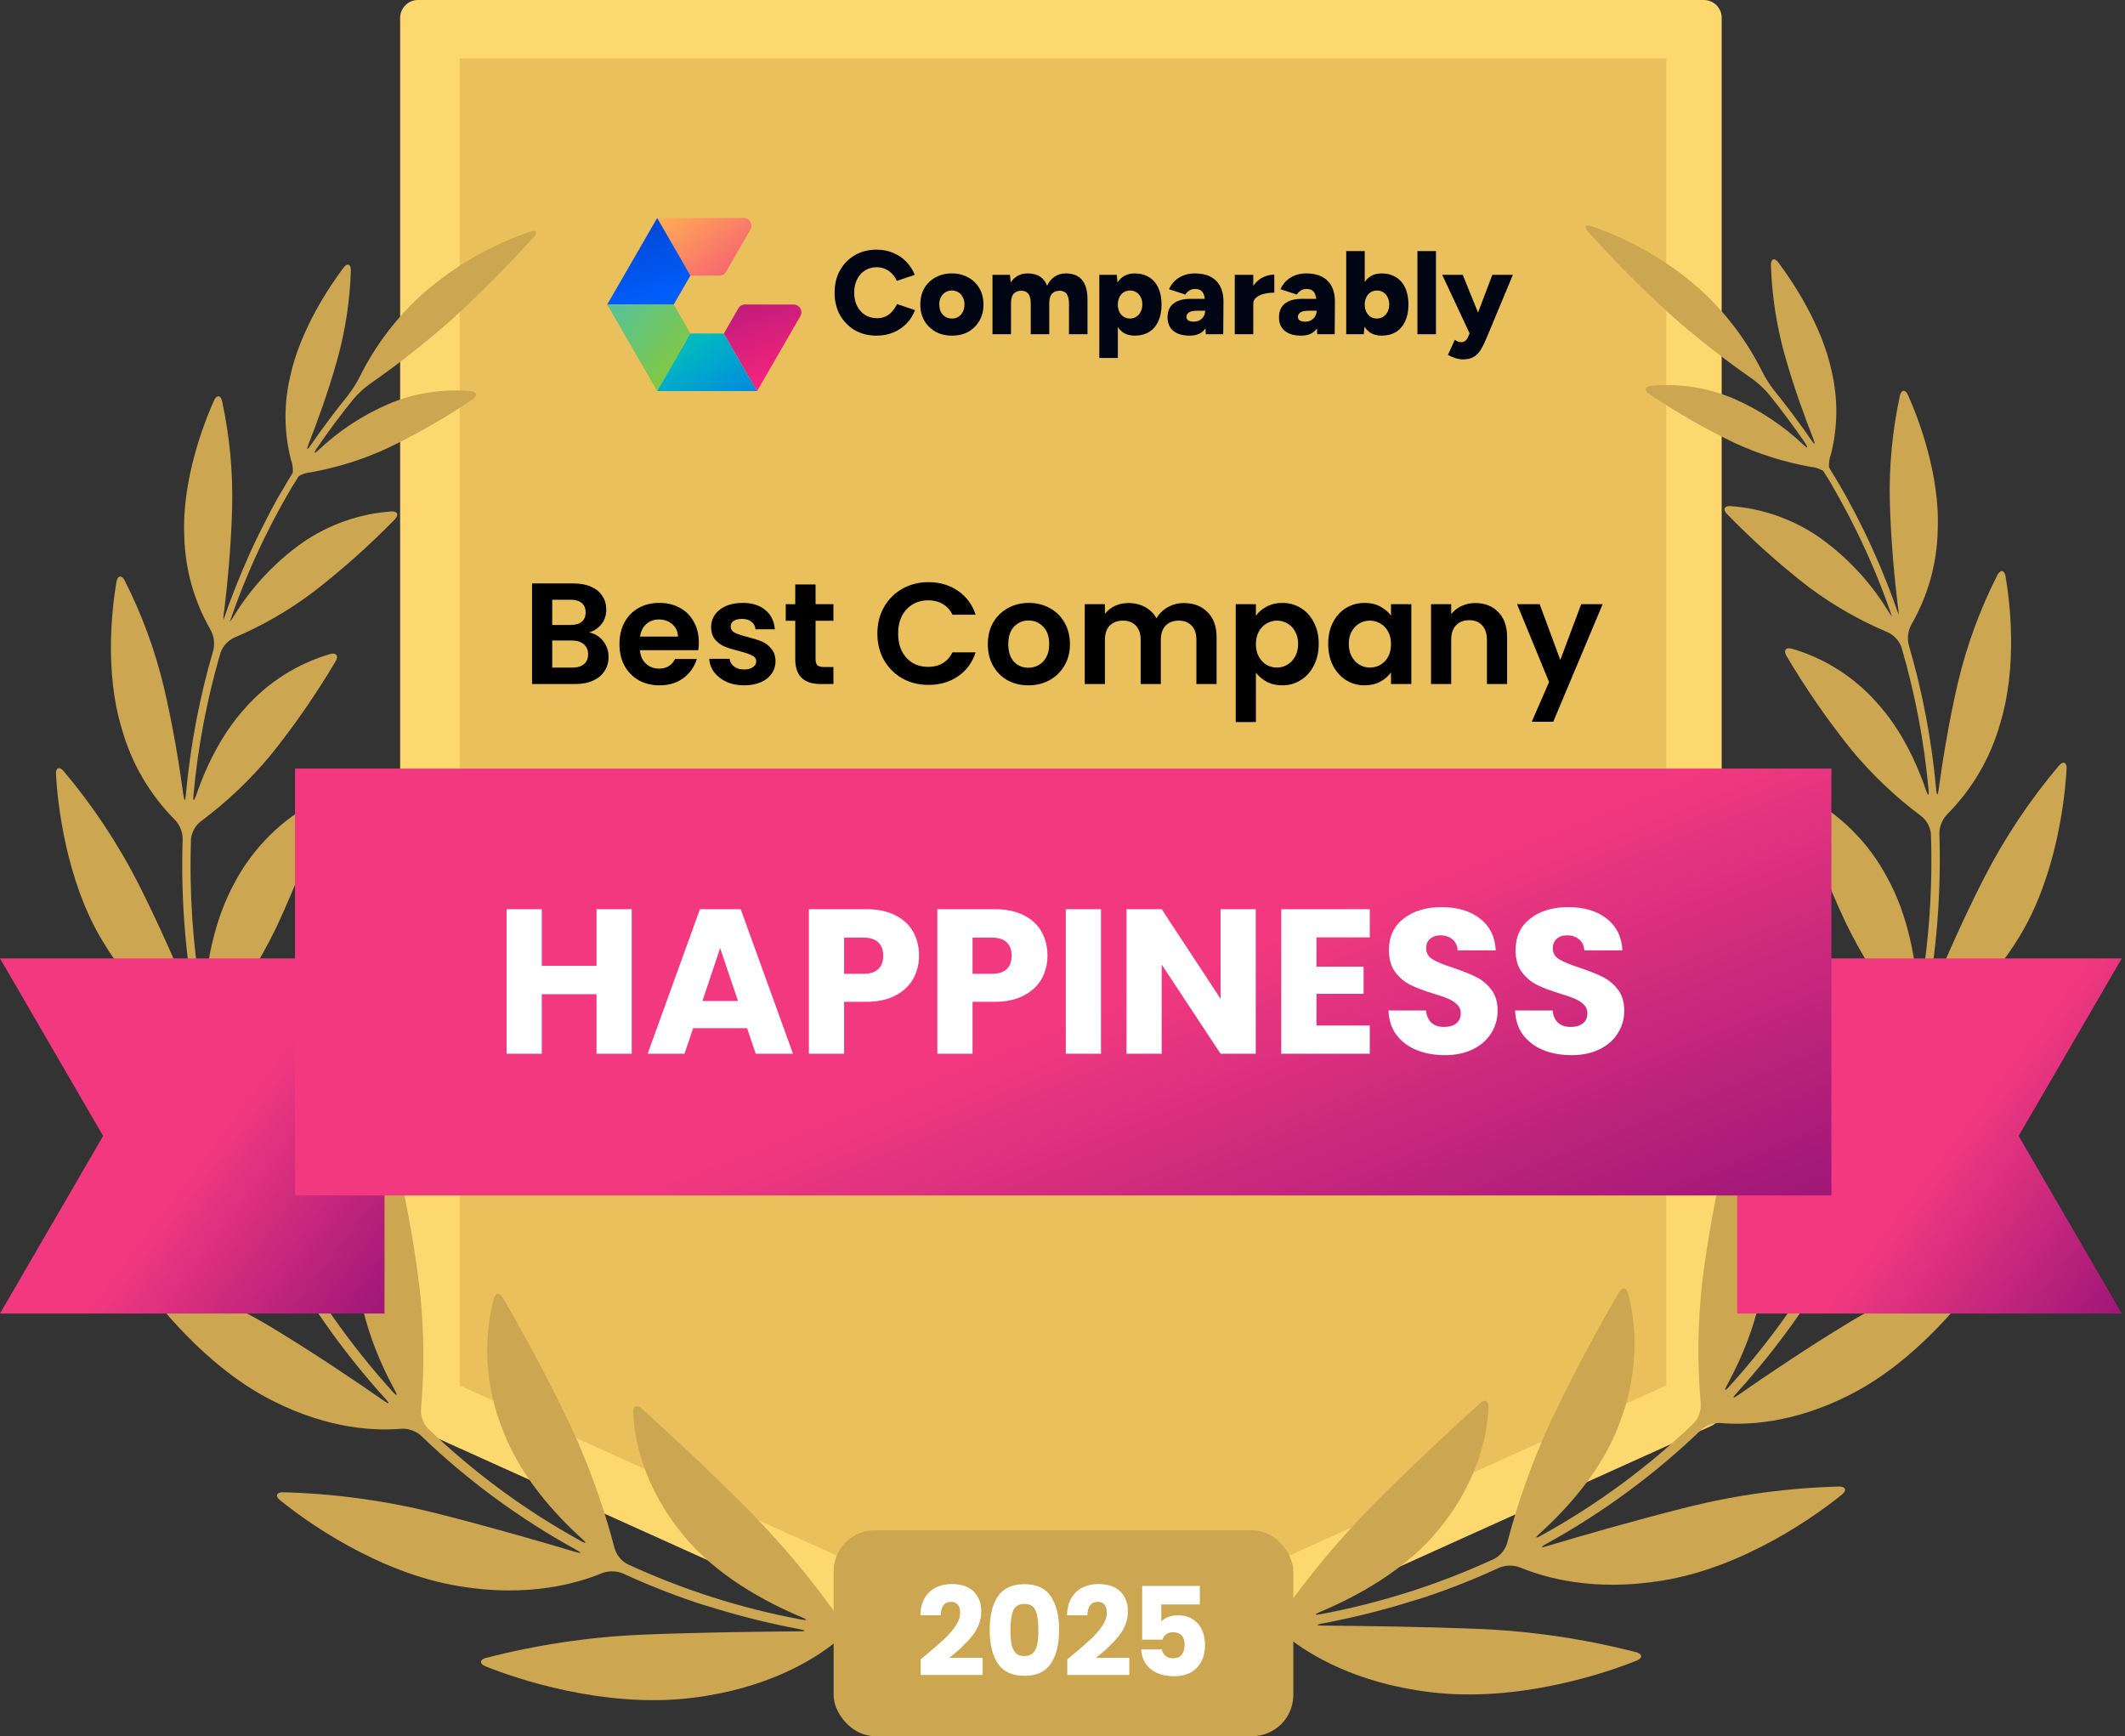 <svg xmlns="http://www.w3.org/2000/svg" width="628" height="513" viewBox="0 0 628 513" fill="none"><rect x="0" y="0" width="628" height="513" fill="#333333" stroke="none"/><g clip-path="url(#clip0_1377_2893)"><g clip-path="url(#clip1_1377_2893)"><path d="M503.492 416.631L313.513 502.341L123.551 416.631V5.266H503.492V416.631Z" fill="#FDD86F"></path><path fill-rule="evenodd" clip-rule="evenodd" d="M311.353 507.135C312.034 507.437 312.769 507.598 313.513 507.608C314.263 507.599 315.004 507.438 315.689 507.135L505.652 421.361C507.537 420.536 508.768 418.688 508.805 416.631V5.266C508.805 2.358 506.447 2.36367e-05 503.539 2.36367e-05H123.551C122.15 -0.004 120.805 0.548 119.811 1.536C118.818 2.524 118.257 3.865 118.253 5.266V416.694C118.29 418.752 119.521 420.599 121.406 421.424L311.353 507.135ZM313.513 496.571L128.801 413.241V10.533H498.241V413.241L313.513 496.571Z" fill="#FDD86F"></path><path d="M135.854 409.38V17.235H492.428V409.38L314.133 489.808L135.854 409.38Z" fill="#E9C05B"></path><path d="M247.67 477.744C239.924 466.822 231.331 456.526 221.97 446.951C208.095 432.966 194.898 420.935 189.584 416.142C188.212 414.912 187.077 415.401 187.14 417.23C187.377 423.537 189.237 438.169 201.851 453.495C211.516 465.478 226.258 473.408 237.027 477.902C238.714 478.612 238.604 478.88 236.838 478.549C219.084 475.248 201.812 469.745 185.421 462.167C183.597 461.175 182.237 459.504 181.637 457.515C178.398 445.119 174.06 433.035 168.677 421.408C160.651 404.443 152.105 389.48 148.574 383.41C147.643 381.833 146.398 381.943 145.925 383.725C142.67 396.47 143.548 409.92 148.432 422.134C153.572 436.072 164.073 447.535 172.082 454.74C173.454 455.954 173.281 456.222 171.673 455.339C155.2 446.276 139.991 435.085 126.437 422.055C125.042 420.522 124.315 418.496 124.418 416.426C125.47 404.448 125.327 392.395 123.993 380.445C122.314 366.968 119.872 353.597 116.677 340.397C116.251 338.615 115.1 338.379 114.059 339.94C107.719 350.62 104.782 362.978 105.64 375.368C106.286 389.086 111.947 402.078 116.677 410.797C117.575 412.374 117.307 412.61 116.078 411.254C103.45 397.333 92.613 381.888 83.818 365.277C82.963 363.382 82.906 361.223 83.66 359.286C88.4 348.353 91.983 336.954 94.35 325.276C96.814 312.034 98.478 298.655 99.333 285.212C99.443 283.383 98.34 282.784 96.952 283.966C87.722 292.136 81.218 302.938 78.315 314.917C74.799 328.24 76.171 342.368 78.031 352.065C78.378 353.862 78.031 353.972 77.322 352.301C70.893 338.115 65.886 323.327 62.375 308.153C62.037 306.109 62.543 304.015 63.778 302.351C70.734 293.636 76.709 284.182 81.595 274.159C87.001 262.585 91.661 250.678 95.549 238.51C96.101 236.759 95.17 235.908 93.531 236.728C83.258 242.116 74.847 250.473 69.391 260.71C63.068 272.141 60.956 285.511 60.356 294.846C60.23 296.675 59.915 296.706 59.6 294.846C56.965 279.357 55.908 263.64 56.446 247.938C56.658 245.882 57.693 244 59.316 242.719C66.971 237.021 73.921 230.431 80.018 223.089C87.06 214.317 93.467 205.054 99.191 195.371C100.121 193.794 99.412 192.769 97.614 193.242C87.971 196.043 79.315 201.508 72.639 209.009C65.118 217.177 60.498 227.536 57.913 235.12C57.313 236.87 56.998 236.807 57.172 234.978C58.474 220.682 61.162 206.546 65.197 192.769C65.925 190.83 67.386 189.256 69.265 188.386C77.518 184.893 85.313 180.403 92.474 175.015C101.038 168.409 109.126 161.206 116.677 153.462C117.954 152.137 117.497 151.002 115.652 151.112C106.15 151.792 97.008 155.028 89.195 160.478C81.319 166.102 74.623 173.216 69.486 181.417C69.019 182.238 68.492 183.023 67.909 183.766C67.909 183.593 68.019 183.435 68.067 183.277C68.382 182.363 68.697 181.464 69.028 180.549C69.359 179.635 69.675 178.784 70.006 177.885L71.031 175.189L72.087 172.54C72.466 171.641 72.828 170.742 73.207 169.859C73.585 168.976 73.948 168.109 74.326 167.226L75.509 164.562C75.903 163.694 76.313 162.827 76.723 161.96L77.968 159.311L79.261 156.741C79.703 155.874 80.144 154.991 80.602 154.124C81.059 153.257 81.484 152.421 81.942 151.585L83.361 148.984C83.834 148.132 84.307 147.297 84.796 146.461C85.284 145.625 85.773 144.742 86.278 143.891L87.854 141.4L88.28 140.706C89.413 140.031 90.686 139.626 92.001 139.523C99.669 138.15 107.134 135.813 114.217 132.57C123.064 128.353 131.581 123.478 139.697 117.985C141.273 116.961 140.99 115.794 139.161 115.589C130.841 114.822 122.461 116.127 114.769 119.389C107.16 122.685 100.182 127.278 94.145 132.964C92.805 134.21 92.569 134.021 93.594 132.507C96.968 127.556 100.573 122.71 104.41 117.97C105.827 116.304 107.436 114.811 109.203 113.523C117.429 107.798 125.325 101.613 132.854 94.997C141.584 87.102 149.894 78.755 157.75 69.99C158.98 68.618 158.523 67.877 156.788 68.414C145.202 72.351 134.492 78.504 125.254 86.53C117.428 93.495 111.006 101.892 106.333 111.269C105.34 113.236 104.163 115.105 102.817 116.85C98.928 121.664 95.249 126.579 91.78 131.593C90.755 133.169 90.503 132.98 91.165 131.277C93.641 124.97 96.921 116.046 99.538 106.759C102.019 97.991 103.417 88.953 103.7 79.845C103.7 78 102.628 77.637 101.524 79.104C97.472 84.48 88.674 97.504 85.757 111.253C83.847 119.322 83.918 127.734 85.962 135.771C86.427 137.014 86.621 138.341 86.53 139.665L86.088 140.406C85.584 141.226 85.095 141.983 84.606 142.866C84.118 143.749 83.582 144.616 83.03 145.515C82.478 146.414 82.068 147.17 81.611 147.99L80.16 150.671L78.836 153.225C78.362 154.124 77.921 155.022 77.464 155.937C77.007 156.851 76.612 157.624 76.202 158.46C75.793 159.295 75.335 160.289 74.909 161.187C74.484 162.086 74.105 162.906 73.711 163.757C73.317 164.609 72.954 165.555 72.529 166.501C72.103 167.447 71.772 168.22 71.409 169.087C71.047 169.954 70.652 170.932 70.274 171.862C69.896 172.792 69.564 173.596 69.233 174.463C68.902 175.331 68.508 176.324 68.161 177.254C67.814 178.184 67.515 179.004 67.199 179.872L66.222 182.694C66.222 182.867 66.112 183.056 66.048 183.23C66.001 182.299 66.075 181.366 66.269 180.455C67.184 172.808 68.303 161.534 68.603 150.04C68.872 139.447 67.871 128.861 65.623 118.506C65.213 116.724 64.046 116.614 63.273 118.285C60.246 124.986 53.703 141.936 54.46 158.365C54.673 168.098 57.335 177.62 62.201 186.052C63.212 187.871 63.521 189.997 63.068 192.028C58.952 206.043 56.222 220.429 54.917 234.978C54.759 236.807 54.46 236.807 54.207 234.978C53.104 226.873 51.259 215.08 48.484 203.27C45.867 192.238 41.945 181.556 36.8 171.452C35.949 169.875 34.766 170.017 34.435 171.83C33.127 179.32 30.825 198.493 36.012 215.395C38.857 225.516 44.241 234.743 51.653 242.199C53.09 243.697 53.921 245.674 53.986 247.749C53.449 263.755 54.553 279.774 57.282 295.555C57.597 297.368 57.282 297.447 56.604 295.76C53.009 287.009 47.364 273.923 40.837 260.993C34.762 249.124 27.356 237.983 18.763 227.788C17.564 226.4 16.445 226.858 16.54 228.687C16.981 237.169 19.441 260.221 30.399 278.211C39.418 293.253 50.108 300.632 56.147 303.896C57.928 304.955 59.25 306.642 59.852 308.626C63.421 324.126 68.539 339.228 75.13 353.704C75.887 355.376 75.635 355.533 74.515 354.067C68.477 346.183 59.3 334.421 49.288 323.085C39.877 312.469 29.299 302.948 17.754 294.704C16.177 293.663 15.262 294.373 15.799 296.138C18.305 304.653 26.804 327.957 43.013 343.724C56.367 356.858 69.391 361.414 76.407 363.023C78.379 363.577 80.069 364.855 81.138 366.602C90.096 383.524 101.14 399.256 114.012 413.43C115.242 414.786 115.053 415.007 113.539 413.966C105.277 408.211 93.042 399.934 80.333 392.255C68.236 385.024 55.349 379.205 41.925 374.911C40.175 374.375 39.449 375.368 40.49 376.882C45.456 384.182 60.561 403.907 80.759 413.982C97.535 422.465 111.41 422.796 118.6 422.165C120.673 422.06 122.708 422.748 124.292 424.089C138.076 437.361 153.558 448.749 170.332 457.957C171.909 458.84 171.909 459.108 170.08 458.572C159.548 455.418 143.891 450.893 128.171 446.951C113.559 443.334 98.598 441.314 83.55 440.928C81.705 440.928 81.279 442.063 82.714 443.23C89.857 449.08 111.521 464.831 135.865 468.71C156.173 472.084 170.711 467.811 177.869 464.847C179.821 464.114 181.972 464.114 183.924 464.847C190.924 468.082 198.092 470.94 205.398 473.409C207.133 473.992 208.552 474.433 208.552 474.402C208.552 474.37 209.987 474.828 211.705 475.364C219.829 477.829 228.083 479.845 236.428 481.402C238.226 481.749 238.21 482.002 236.428 482.017C224.524 482.112 206.817 482.317 189.71 483.011C174.113 483.69 158.629 485.999 143.512 489.901C141.746 490.405 141.668 491.604 143.37 492.313C152.121 495.892 178.531 504.927 204.642 501.663C226.463 498.999 240.039 490.626 246.393 485.628C248.095 484.404 250.165 483.798 252.258 483.909C253.488 484.067 254.718 484.193 255.948 484.319C257.777 484.509 259.259 483.957 259.259 483.137C259.259 482.317 257.777 481.465 255.964 481.26L252.81 480.882C250.77 480.501 248.941 479.385 247.67 477.744Z" fill="#CCA650"></path><path d="M379.357 476.168C387.11 465.246 395.708 454.95 405.074 445.375C418.949 431.389 432.146 419.359 437.475 414.566C438.831 413.336 439.966 413.825 439.903 415.654C439.667 421.96 437.822 436.592 425.177 451.918C415.527 463.901 400.785 471.832 390.032 476.326C388.329 477.035 388.455 477.303 390.205 476.972C407.959 473.672 425.231 468.169 441.622 460.59C443.447 459.598 444.806 457.927 445.406 455.939C448.646 443.542 452.983 431.459 458.367 419.832C466.392 402.866 474.938 387.903 478.47 381.833C479.4 380.256 480.646 380.367 481.119 382.148C482.806 388.25 485.423 402.646 478.612 420.557C473.471 434.495 462.971 445.958 454.961 453.164C453.589 454.378 453.763 454.646 455.371 453.763C471.841 444.695 487.049 433.505 500.607 420.478C502.002 418.945 502.728 416.919 502.625 414.849C501.574 402.871 501.716 390.819 503.051 378.869C504.746 365.424 507.194 352.085 510.382 338.915C510.808 337.133 512.038 336.897 513 338.458C519.342 349.136 522.274 361.497 521.404 373.886C520.757 387.604 515.097 400.596 510.367 409.315C509.484 410.892 509.736 411.128 510.966 409.772C523.593 395.851 534.43 380.406 543.225 363.795C544.08 361.9 544.137 359.741 543.383 357.804C538.651 346.868 535.068 335.471 532.693 323.794C530.213 310.553 528.534 297.173 527.663 283.73C527.553 281.901 528.656 281.302 530.06 282.484C539.273 290.629 545.775 301.396 548.697 313.341C552.228 326.664 550.857 340.791 548.996 350.488C548.649 352.285 548.996 352.396 549.706 350.724C556.14 336.539 561.152 321.751 564.669 306.576C564.993 304.53 564.481 302.44 563.25 300.774C556.294 292.06 550.319 282.605 545.433 272.582C540.034 261.006 535.373 249.099 531.479 236.933C530.927 235.183 531.857 234.331 533.497 235.151C543.769 240.54 552.181 248.896 557.637 259.133C564.038 270.612 566.151 283.982 566.75 293.269C566.86 295.098 567.176 295.129 567.491 293.269C570.126 277.78 571.182 262.064 570.644 246.362C570.432 244.306 569.397 242.423 567.775 241.143C560.136 235.441 553.202 228.852 547.12 221.513C540.084 212.737 533.677 203.474 527.947 193.794C527.017 192.217 527.726 191.192 529.524 191.665C539.16 194.471 547.81 199.936 554.483 207.433C562.02 215.6 566.624 225.959 569.21 233.543C569.809 235.293 570.124 235.23 569.951 233.401C568.648 219.105 565.96 204.969 561.925 191.192C561.197 189.254 559.736 187.679 557.857 186.809C549.554 183.327 541.712 178.837 534.506 173.439C525.968 166.831 517.907 159.628 510.382 151.885C509.089 150.561 509.547 149.425 511.391 149.536C520.894 150.215 530.035 153.451 537.849 158.901C545.724 164.525 552.42 171.639 557.558 179.84C558.031 180.657 558.558 181.441 559.134 182.189C559.134 182.016 559.024 181.858 558.977 181.701C558.661 180.786 558.346 179.887 558.015 178.973C557.684 178.058 557.368 177.207 557.037 176.308C556.706 175.41 556.359 174.511 556.012 173.612L554.956 170.963C554.593 170.064 554.215 169.166 553.852 168.283L552.717 165.65L551.535 162.985C551.14 162.118 550.73 161.251 550.321 160.383C549.911 159.516 549.501 158.618 549.059 157.735C548.618 156.852 548.224 156.032 547.782 155.165L546.458 152.547C546.016 151.696 545.559 150.844 545.102 150.009L543.683 147.407L542.264 144.884L540.813 142.314L539.236 139.823L538.811 139.129C537.676 138.457 536.404 138.052 535.089 137.947C527.421 136.573 519.957 134.237 512.874 130.993C504.029 126.773 495.512 121.898 487.394 116.409C485.817 115.384 486.101 114.217 487.93 114.012C496.286 113.226 504.707 114.532 512.432 117.812C519.996 121.121 526.931 125.714 532.929 131.388C534.27 132.633 534.506 132.444 533.481 130.93C530.107 125.98 526.502 121.134 522.665 116.393C521.238 114.725 519.619 113.233 517.84 111.947C509.614 106.221 501.718 100.036 494.19 93.42C485.464 85.521 477.154 77.174 469.293 68.414C468.063 67.042 468.521 66.301 470.271 66.837C481.856 70.777 492.566 76.929 501.805 84.953C509.629 91.92 516.051 100.317 520.726 109.692C521.719 111.659 522.896 113.528 524.242 115.274C528.141 120.088 531.82 125.002 535.279 130.016C536.304 131.593 536.556 131.403 535.894 129.701C533.418 123.394 530.139 114.47 527.521 105.183C525.04 96.415 523.642 87.376 523.359 78.268C523.359 76.423 524.431 76.061 525.535 77.527C529.587 82.904 538.401 95.927 541.302 109.676C543.207 117.746 543.142 126.155 541.113 134.194C540.638 135.435 540.438 136.764 540.529 138.089L540.971 138.83L542.453 141.289C542.973 142.157 543.478 143.04 544.029 143.938L545.433 146.414C545.922 147.312 546.41 148.195 546.883 149.094C547.356 149.993 547.782 150.765 548.224 151.601C548.665 152.437 549.138 153.399 549.595 154.313C550.053 155.228 550.447 156 550.857 156.836L552.165 159.564L553.348 162.134C553.758 163.048 554.168 163.963 554.562 164.877C554.956 165.792 555.319 166.596 555.681 167.463L556.817 170.238C557.174 171.1 557.521 171.967 557.857 172.839C558.22 173.77 558.583 174.7 558.929 175.63C559.276 176.561 559.576 177.38 559.891 178.248L560.885 181.07L561.074 181.606C561.095 180.675 561.016 179.745 560.837 178.831C559.923 171.184 558.803 159.91 558.504 148.416C558.235 137.823 559.235 127.237 561.484 116.882C561.894 115.1 563.06 114.99 563.833 116.661C566.86 123.362 573.404 140.312 572.647 156.741C572.441 166.478 569.784 176.006 564.921 184.444C563.91 186.263 563.602 188.389 564.054 190.42C568.163 204.437 570.893 218.822 572.205 233.37C572.363 235.199 572.663 235.199 572.915 233.37C574.019 225.265 575.879 213.471 578.638 201.662C581.255 190.629 585.177 179.948 590.322 169.844C591.189 168.267 592.372 168.409 592.687 170.222C593.996 177.712 596.298 196.884 591.11 213.787C588.265 223.908 582.881 233.134 575.469 240.591C574.033 242.089 573.201 244.066 573.136 246.141C573.673 262.147 572.569 278.166 569.84 293.947C569.525 295.76 569.84 295.839 570.518 294.152C574.113 285.401 579.758 272.314 586.364 259.385C592.464 247.512 599.896 236.371 608.517 226.18C609.715 224.792 610.835 225.249 610.74 227.078C610.299 235.561 607.839 258.613 596.881 276.603C587.862 291.645 577.188 299.024 571.133 302.288C569.351 303.347 568.03 305.034 567.428 307.018C563.859 322.518 558.741 337.62 552.15 352.096C551.393 353.767 551.645 353.925 552.764 352.459C558.803 344.575 567.98 332.813 577.992 321.476C587.403 310.86 597.981 301.34 609.526 293.096C611.103 292.055 612.017 292.764 611.481 294.53C608.896 302.982 600.35 326.333 584.188 342.037C570.834 355.171 557.81 359.727 550.794 361.336C548.793 361.872 547.072 363.152 545.985 364.915C537.032 381.84 525.987 397.573 513.11 411.743C511.88 413.099 512.069 413.32 513.583 412.279C521.845 406.524 534.08 398.247 546.789 390.568C558.886 383.337 571.774 377.518 585.197 373.224C586.963 372.688 587.673 373.681 586.648 375.195C581.666 382.495 566.576 402.22 546.363 412.295C529.587 420.778 515.712 421.109 508.522 420.478C506.45 420.379 504.417 421.066 502.83 422.402C489.043 435.671 473.562 447.059 456.79 456.27C455.213 457.153 455.292 457.421 457.042 456.885C467.575 453.731 483.231 449.206 498.951 445.264C513.568 441.645 528.535 439.626 543.588 439.241C545.417 439.241 545.843 440.376 544.424 441.543C537.265 447.393 515.601 463.144 491.257 467.023C470.949 470.397 456.427 466.124 449.253 463.16C447.307 462.426 445.16 462.426 443.214 463.16C436.209 466.395 429.035 469.253 421.724 471.721C419.989 472.305 418.57 472.746 418.57 472.715C418.57 472.683 417.135 473.141 415.417 473.677C407.298 476.141 399.05 478.157 390.71 479.715C388.897 480.062 388.912 480.315 390.71 480.33C402.614 480.425 420.32 480.63 437.428 481.324C453.025 482.001 468.509 484.311 483.626 488.214C485.391 488.718 485.47 489.917 483.767 490.626C475.017 494.205 448.607 503.24 422.512 499.976C400.675 497.312 387.099 488.939 380.745 483.941C379.042 482.717 376.973 482.111 374.88 482.222C373.65 482.38 372.42 482.506 371.19 482.632C369.361 482.822 367.879 482.27 367.879 481.45C367.879 480.63 369.361 479.779 371.19 479.574L374.343 479.195C376.324 478.821 378.104 477.747 379.357 476.168Z" fill="#CCA650"></path><path d="M80.144 283.178H0L30.478 335.651L0 388.124H113.634V349.999V283.178H80.144Z" fill="url(#paint0_linear_1377_2893)"></path><path d="M627.044 283.178H546.9H513.41V349.999V388.124H627.044L596.566 335.651L627.044 283.178Z" fill="url(#paint1_linear_1377_2893)"></path><path d="M541.236 353.236V282.363V277.648V272.918V227.099H87.189V272.918V277.648V282.363V353.236H114.325H117.494H120.679H507.747H510.916H514.101H541.236Z" fill="url(#paint2_linear_1377_2893)"></path><path d="M186.693 268.645V311.348H176.291V293.768H160.11V311.348H149.708V268.645H160.11V285.373H176.291V268.645H186.693ZM220.784 303.805H204.847L202.292 311.348H191.404L206.854 268.645H218.899L234.35 311.348H223.339L220.784 303.805ZM218.108 295.775L212.816 280.142L207.584 295.775H218.108ZM271.596 282.393C271.596 284.866 271.028 287.137 269.893 289.206C268.757 291.233 267.014 292.876 264.661 294.133C262.309 295.39 259.389 296.019 255.902 296.019H249.454V311.348H239.052V268.645H255.902C259.308 268.645 262.188 269.233 264.54 270.409C266.892 271.585 268.656 273.207 269.832 275.276C271.008 277.344 271.596 279.716 271.596 282.393ZM255.111 287.746C257.098 287.746 258.578 287.279 259.552 286.347C260.525 285.414 261.012 284.096 261.012 282.393C261.012 280.689 260.525 279.372 259.552 278.439C258.578 277.506 257.098 277.04 255.111 277.04H249.454V287.746H255.111ZM309.555 282.393C309.555 284.866 308.988 287.137 307.852 289.206C306.717 291.233 304.973 292.876 302.621 294.133C300.269 295.39 297.349 296.019 293.861 296.019H287.413V311.348H277.011V268.645H293.861C297.268 268.645 300.147 269.233 302.499 270.409C304.851 271.585 306.615 273.207 307.791 275.276C308.967 277.344 309.555 279.716 309.555 282.393ZM293.07 287.746C295.058 287.746 296.538 287.279 297.511 286.347C298.484 285.414 298.971 284.096 298.971 282.393C298.971 280.689 298.484 279.372 297.511 278.439C296.538 277.506 295.058 277.04 293.07 277.04H287.413V287.746H293.07ZM325.373 268.645V311.348H314.971V268.645H325.373ZM371.112 311.348H360.71L343.313 285.008V311.348H332.911V268.645H343.313L360.71 295.106V268.645H371.112V311.348ZM389.054 276.979V285.617H402.984V293.646H389.054V303.014H404.809V311.348H378.652V268.645H404.809V276.979H389.054ZM427.013 311.774C423.89 311.774 421.092 311.267 418.618 310.253C416.145 309.239 414.158 307.739 412.657 305.751C411.197 303.764 410.427 301.372 410.346 298.574H421.417C421.579 300.155 422.126 301.372 423.059 302.223C423.992 303.034 425.208 303.44 426.709 303.44C428.25 303.44 429.466 303.095 430.359 302.406C431.251 301.676 431.697 300.682 431.697 299.425C431.697 298.371 431.332 297.499 430.602 296.809C429.913 296.12 429.041 295.552 427.986 295.106C426.972 294.66 425.513 294.153 423.607 293.585C420.849 292.734 418.598 291.882 416.854 291.031C415.111 290.179 413.61 288.922 412.353 287.259C411.096 285.596 410.467 283.427 410.467 280.75C410.467 276.776 411.907 273.674 414.786 271.443C417.665 269.172 421.417 268.037 426.04 268.037C430.744 268.037 434.536 269.172 437.415 271.443C440.294 273.674 441.835 276.796 442.038 280.811H430.784C430.703 279.432 430.196 278.358 429.264 277.587C428.331 276.776 427.135 276.371 425.675 276.371C424.418 276.371 423.404 276.715 422.633 277.405C421.863 278.054 421.477 279.007 421.477 280.264C421.477 281.643 422.126 282.717 423.424 283.488C424.722 284.258 426.749 285.09 429.507 285.982C432.265 286.914 434.495 287.807 436.198 288.658C437.942 289.51 439.443 290.747 440.7 292.369C441.957 293.991 442.585 296.079 442.585 298.634C442.585 301.068 441.957 303.278 440.7 305.265C439.483 307.252 437.699 308.834 435.347 310.01C432.995 311.186 430.217 311.774 427.013 311.774ZM464.438 311.774C461.315 311.774 458.517 311.267 456.043 310.253C453.569 309.239 451.582 307.739 450.082 305.751C448.622 303.764 447.851 301.372 447.77 298.574H458.841C459.004 300.155 459.551 301.372 460.484 302.223C461.417 303.034 462.633 303.44 464.134 303.44C465.675 303.44 466.891 303.095 467.783 302.406C468.676 301.676 469.122 300.682 469.122 299.425C469.122 298.371 468.757 297.499 468.027 296.809C467.337 296.12 466.465 295.552 465.411 295.106C464.397 294.66 462.937 294.153 461.031 293.585C458.274 292.734 456.023 291.882 454.279 291.031C452.535 290.179 451.035 288.922 449.778 287.259C448.521 285.596 447.892 283.427 447.892 280.75C447.892 276.776 449.332 273.674 452.211 271.443C455.09 269.172 458.841 268.037 463.464 268.037C468.169 268.037 471.96 269.172 474.84 271.443C477.719 273.674 479.26 276.796 479.463 280.811H468.209C468.128 279.432 467.621 278.358 466.688 277.587C465.756 276.776 464.559 276.371 463.099 276.371C461.842 276.371 460.828 276.715 460.058 277.405C459.287 278.054 458.902 279.007 458.902 280.264C458.902 281.643 459.551 282.717 460.849 283.488C462.146 284.258 464.174 285.09 466.932 285.982C469.689 286.914 471.92 287.807 473.623 288.658C475.367 289.51 476.867 290.747 478.125 292.369C479.382 293.991 480.01 296.079 480.01 298.634C480.01 301.068 479.382 303.278 478.125 305.265C476.908 307.252 475.124 308.834 472.771 310.01C470.419 311.186 467.641 311.774 464.438 311.774Z" fill="white"></path><path d="M194.216 64.408L204.037 81.427H212.601C213.418 81.427 214.173 80.991 214.582 80.283L221.766 67.84C222.646 66.314 221.545 64.408 219.784 64.408H194.216Z" fill="url(#paint3_linear_1377_2893)"></path><path d="M194.216 64.408L204.037 81.427L199.099 89.98H179.448L194.216 64.408Z" fill="url(#paint4_linear_1377_2893)"></path><path d="M179.448 89.981H199.099L204.037 98.538L194.216 115.558L179.448 89.981Z" fill="url(#paint5_linear_1377_2893)"></path><path d="M204.037 98.538H213.922L223.747 115.558H194.216L204.037 98.538Z" fill="url(#paint6_linear_1377_2893)"></path><path d="M213.922 98.538L218.199 91.125C218.608 90.417 219.364 89.981 220.181 89.981H234.548C236.309 89.981 237.41 91.887 236.53 93.412L223.747 115.558L213.922 98.538Z" fill="url(#paint7_linear_1377_2893)"></path><path d="M432.36 106.197C431.611 106.197 430.815 106.057 429.973 105.776C429.154 105.495 428.464 105.191 427.902 104.863L429.938 100.406C430.266 100.64 430.581 100.816 430.886 100.933C431.213 101.05 431.506 101.108 431.763 101.108C432.207 101.108 432.605 100.991 432.956 100.757C433.307 100.547 433.588 100.196 433.799 99.704L435.869 94.826L441.028 81.209H447.1L439.344 99.81C438.829 101.073 438.291 102.184 437.729 103.144C437.168 104.103 436.466 104.852 435.624 105.39C434.805 105.928 433.717 106.197 432.36 106.197ZM434.43 98.757L426.218 81.209H432.289L437.799 94.826L439.66 98.757H434.43Z" fill="#000514"></path><path d="M418.89 98.757V74.189H424.365V98.757H418.89Z" fill="#000514"></path><path d="M397.846 98.757V74.189H403.321V95.493L403.04 98.757H397.846ZM408.304 99.178C406.854 99.178 405.637 98.815 404.654 98.09C403.672 97.341 402.935 96.277 402.443 94.896C401.952 93.516 401.706 91.878 401.706 89.983C401.706 88.064 401.952 86.426 402.443 85.069C402.935 83.689 403.672 82.636 404.654 81.911C405.637 81.162 406.854 80.788 408.304 80.788C409.942 80.788 411.358 81.162 412.551 81.911C413.744 82.636 414.657 83.689 415.288 85.069C415.92 86.426 416.236 88.064 416.236 89.983C416.236 91.878 415.92 93.516 415.288 94.896C414.657 96.277 413.744 97.341 412.551 98.09C411.358 98.815 409.942 99.178 408.304 99.178ZM406.9 94.124C407.602 94.124 408.222 93.948 408.761 93.598C409.299 93.247 409.732 92.767 410.059 92.159C410.387 91.527 410.55 90.802 410.55 89.983C410.55 89.164 410.398 88.45 410.094 87.842C409.79 87.21 409.357 86.719 408.796 86.368C408.258 86.017 407.637 85.841 406.936 85.841C406.234 85.841 405.602 86.017 405.04 86.368C404.502 86.719 404.081 87.21 403.777 87.842C403.473 88.474 403.321 89.187 403.321 89.983C403.321 90.802 403.473 91.527 403.777 92.159C404.081 92.767 404.502 93.247 405.04 93.598C405.579 93.948 406.199 94.124 406.9 94.124Z" fill="#000514"></path><path d="M389.28 98.757L389.105 94.966V90.018C389.105 89.082 389.023 88.263 388.859 87.561C388.695 86.859 388.403 86.321 387.982 85.947C387.561 85.572 386.941 85.385 386.122 85.385C385.467 85.385 384.905 85.537 384.437 85.841C383.969 86.122 383.571 86.52 383.244 87.035L378.401 85.455C378.798 84.59 379.337 83.806 380.015 83.104C380.717 82.402 381.571 81.841 382.577 81.419C383.583 80.998 384.753 80.788 386.087 80.788C387.912 80.788 389.444 81.115 390.684 81.77C391.948 82.425 392.895 83.361 393.527 84.578C394.182 85.795 394.51 87.257 394.51 88.965L394.44 98.757H389.28ZM384.542 99.178C382.46 99.178 380.846 98.71 379.699 97.774C378.553 96.838 377.979 95.516 377.979 93.808C377.979 91.96 378.576 90.579 379.769 89.667C380.963 88.754 382.636 88.298 384.788 88.298H389.596V91.808H386.859C385.689 91.808 384.847 91.972 384.332 92.299C383.817 92.627 383.56 93.083 383.56 93.668C383.56 94.089 383.747 94.428 384.121 94.686C384.519 94.92 385.057 95.037 385.736 95.037C386.414 95.037 386.999 94.896 387.491 94.615C388.005 94.311 388.403 93.913 388.684 93.422C388.965 92.931 389.105 92.393 389.105 91.808H390.544C390.544 94.147 390.041 95.961 389.035 97.248C388.052 98.534 386.555 99.178 384.542 99.178Z" fill="#000514"></path><path d="M368.945 89.667C368.945 87.772 369.32 86.192 370.068 84.929C370.84 83.665 371.8 82.718 372.946 82.086C374.116 81.454 375.333 81.138 376.596 81.138V86.473C375.52 86.473 374.502 86.59 373.543 86.824C372.607 87.058 371.846 87.421 371.262 87.912C370.677 88.38 370.384 88.988 370.384 89.737L368.945 89.667ZM364.909 98.757V81.209H370.384V98.757H364.909Z" fill="#000514"></path><path d="M356.344 98.757L356.168 94.966V90.018C356.168 89.082 356.087 88.263 355.923 87.561C355.759 86.859 355.466 86.321 355.045 85.947C354.624 85.572 354.004 85.385 353.185 85.385C352.53 85.385 351.969 85.537 351.501 85.841C351.033 86.122 350.635 86.52 350.307 87.035L345.464 85.455C345.862 84.59 346.4 83.806 347.079 83.104C347.78 82.402 348.634 81.841 349.641 81.419C350.647 80.998 351.816 80.788 353.15 80.788C354.975 80.788 356.508 81.115 357.748 81.77C359.011 82.425 359.959 83.361 360.59 84.578C361.246 85.795 361.573 87.257 361.573 88.965L361.503 98.757H356.344ZM351.606 99.178C349.524 99.178 347.909 98.71 346.763 97.774C345.616 96.838 345.043 95.516 345.043 93.808C345.043 91.96 345.64 90.579 346.833 89.667C348.026 88.754 349.699 88.298 351.852 88.298H356.66V91.808H353.922C352.752 91.808 351.91 91.972 351.395 92.299C350.881 92.627 350.623 93.083 350.623 93.668C350.623 94.089 350.81 94.428 351.185 94.686C351.583 94.92 352.121 95.037 352.799 95.037C353.478 95.037 354.063 94.896 354.554 94.615C355.069 94.311 355.466 93.913 355.747 93.422C356.028 92.931 356.168 92.393 356.168 91.808H357.607C357.607 94.147 357.104 95.961 356.098 97.248C355.116 98.534 353.618 99.178 351.606 99.178Z" fill="#000514"></path><path d="M324.882 105.776V81.209H330.041L330.357 84.438V105.776H324.882ZM335.34 99.178C333.89 99.178 332.673 98.815 331.69 98.09C330.708 97.341 329.971 96.277 329.479 94.896C328.988 93.516 328.742 91.878 328.742 89.983C328.742 88.064 328.988 86.426 329.479 85.069C329.971 83.689 330.708 82.636 331.69 81.911C332.673 81.162 333.89 80.788 335.34 80.788C336.978 80.788 338.394 81.162 339.587 81.911C340.78 82.636 341.693 83.689 342.325 85.069C342.956 86.426 343.272 88.064 343.272 89.983C343.272 91.878 342.956 93.516 342.325 94.896C341.693 96.277 340.78 97.341 339.587 98.09C338.394 98.815 336.978 99.178 335.34 99.178ZM333.937 94.124C334.639 94.124 335.259 93.949 335.797 93.598C336.335 93.247 336.768 92.767 337.095 92.159C337.423 91.527 337.587 90.802 337.587 89.983C337.587 89.164 337.435 88.45 337.13 87.842C336.826 87.21 336.393 86.719 335.832 86.368C335.294 86.017 334.674 85.841 333.972 85.841C333.27 85.841 332.638 86.017 332.077 86.368C331.538 86.719 331.117 87.21 330.813 87.842C330.509 88.474 330.357 89.187 330.357 89.983C330.357 90.802 330.509 91.527 330.813 92.159C331.117 92.767 331.538 93.247 332.077 93.598C332.615 93.949 333.235 94.124 333.937 94.124Z" fill="#000514"></path><path d="M293.312 98.757V81.209H298.472L298.787 84.438V98.757H293.312ZM304.613 98.757V89.772L310.088 88.719V98.757H304.613ZM315.914 98.757V89.772L321.389 88.719V98.757H315.914ZM304.613 89.772C304.613 88.836 304.508 88.099 304.298 87.561C304.087 87 303.783 86.59 303.385 86.333C303.011 86.075 302.543 85.935 301.981 85.912C300.928 85.888 300.133 86.181 299.595 86.789C299.057 87.374 298.787 88.275 298.787 89.491H297.138C297.138 87.643 297.419 86.075 297.98 84.788C298.542 83.478 299.302 82.484 300.262 81.805C301.244 81.127 302.379 80.788 303.666 80.788C305.795 80.788 307.398 81.431 308.474 82.718C309.55 84.005 310.088 86.005 310.088 88.719L304.613 89.772ZM315.914 89.772C315.914 88.836 315.809 88.099 315.598 87.561C315.388 87 315.084 86.59 314.686 86.333C314.312 86.075 313.844 85.935 313.282 85.912C312.253 85.888 311.457 86.181 310.896 86.789C310.357 87.374 310.088 88.275 310.088 89.491H308.474C308.474 87.643 308.743 86.075 309.281 84.788C309.843 83.478 310.603 82.484 311.562 81.805C312.545 81.127 313.68 80.788 314.967 80.788C317.096 80.788 318.699 81.431 319.775 82.718C320.875 84.005 321.413 86.005 321.389 88.719L315.914 89.772Z" fill="#000514"></path><path d="M281.378 99.178C279.53 99.178 277.904 98.792 276.5 98.02C275.096 97.224 273.985 96.136 273.166 94.756C272.37 93.375 271.973 91.784 271.973 89.983C271.973 88.181 272.359 86.59 273.131 85.21C273.926 83.829 275.026 82.753 276.43 81.981C277.857 81.185 279.471 80.788 281.273 80.788C283.121 80.788 284.748 81.185 286.151 81.981C287.579 82.753 288.678 83.829 289.45 85.21C290.246 86.59 290.644 88.181 290.644 89.983C290.644 91.784 290.246 93.375 289.45 94.756C288.678 96.136 287.59 97.224 286.187 98.02C284.783 98.792 283.18 99.178 281.378 99.178ZM281.378 94.124C282.08 94.124 282.7 93.949 283.238 93.598C283.8 93.247 284.233 92.767 284.537 92.159C284.865 91.527 285.028 90.802 285.028 89.983C285.028 89.164 284.865 88.45 284.537 87.842C284.233 87.21 283.8 86.719 283.238 86.368C282.677 86.017 282.034 85.841 281.308 85.841C280.583 85.841 279.939 86.017 279.378 86.368C278.816 86.719 278.372 87.21 278.044 87.842C277.74 88.45 277.588 89.164 277.588 89.983C277.588 90.802 277.74 91.527 278.044 92.159C278.372 92.767 278.816 93.247 279.378 93.598C279.963 93.949 280.63 94.124 281.378 94.124Z" fill="#000514"></path><path d="M259.072 99.178C256.639 99.178 254.487 98.64 252.615 97.563C250.766 96.464 249.304 94.966 248.228 93.071C247.175 91.153 246.648 88.953 246.648 86.473C246.648 83.993 247.175 81.805 248.228 79.91C249.304 77.992 250.766 76.494 252.615 75.418C254.487 74.318 256.639 73.768 259.072 73.768C260.851 73.768 262.477 74.084 263.951 74.716C265.448 75.324 266.735 76.19 267.811 77.313C268.911 78.436 269.753 79.735 270.338 81.209L265.039 82.999C264.688 82.18 264.208 81.466 263.6 80.858C263.015 80.249 262.336 79.781 261.564 79.454C260.816 79.126 259.985 78.963 259.072 78.963C257.786 78.963 256.639 79.278 255.633 79.91C254.627 80.542 253.843 81.431 253.282 82.578C252.72 83.701 252.439 84.999 252.439 86.473C252.439 87.947 252.72 89.257 253.282 90.404C253.867 91.527 254.662 92.416 255.668 93.071C256.698 93.703 257.867 94.019 259.178 94.019C260.137 94.019 260.991 93.843 261.74 93.492C262.488 93.141 263.132 92.65 263.67 92.018C264.232 91.387 264.711 90.661 265.109 89.842L270.408 91.632C269.847 93.13 269.016 94.452 267.917 95.598C266.817 96.721 265.518 97.599 264.021 98.23C262.524 98.862 260.874 99.178 259.072 99.178Z" fill="#000514"></path></g><path d="M174.099 186.873C175.774 187.185 177.151 188.022 178.229 189.385C179.308 190.747 179.848 192.309 179.848 194.069C179.848 195.658 179.45 197.064 178.655 198.284C177.889 199.477 176.768 200.413 175.291 201.095C173.815 201.776 172.069 202.117 170.054 202.117H157.237V172.395H169.5C171.516 172.395 173.247 172.721 174.695 173.374C176.171 174.027 177.278 174.936 178.017 176.1C178.783 177.263 179.166 178.583 179.166 180.06C179.166 181.791 178.698 183.239 177.761 184.403C176.853 185.567 175.632 186.39 174.099 186.873ZM163.198 184.658H168.649C170.068 184.658 171.161 184.346 171.927 183.722C172.694 183.069 173.077 182.146 173.077 180.954C173.077 179.762 172.694 178.839 171.927 178.186C171.161 177.533 170.068 177.207 168.649 177.207H163.198V184.658ZM169.202 197.262C170.65 197.262 171.771 196.922 172.566 196.24C173.389 195.559 173.801 194.594 173.801 193.345C173.801 192.067 173.375 191.074 172.524 190.364C171.672 189.626 170.522 189.257 169.075 189.257H163.198V197.262H169.202ZM206.528 189.811C206.528 190.662 206.471 191.429 206.358 192.11H189.112C189.254 193.813 189.85 195.147 190.901 196.113C191.951 197.078 193.243 197.56 194.776 197.56C196.99 197.56 198.565 196.609 199.502 194.707H205.932C205.25 196.978 203.945 198.852 202.014 200.328C200.084 201.776 197.714 202.5 194.903 202.5C192.632 202.5 190.588 202.003 188.772 201.009C186.983 199.988 185.578 198.554 184.556 196.709C183.563 194.864 183.066 192.735 183.066 190.322C183.066 187.88 183.563 185.737 184.556 183.892C185.55 182.047 186.941 180.627 188.729 179.634C190.517 178.64 192.576 178.143 194.903 178.143C197.146 178.143 199.147 178.626 200.907 179.591C202.696 180.556 204.072 181.933 205.038 183.722C206.031 185.482 206.528 187.511 206.528 189.811ZM200.354 188.107C200.325 186.575 199.772 185.354 198.693 184.445C197.614 183.509 196.294 183.04 194.733 183.04C193.257 183.04 192.008 183.494 190.986 184.403C189.992 185.283 189.382 186.518 189.155 188.107H200.354ZM219.906 202.5C217.976 202.5 216.244 202.159 214.711 201.478C213.179 200.768 211.958 199.817 211.049 198.625C210.169 197.433 209.687 196.113 209.602 194.665H215.606C215.719 195.573 216.159 196.326 216.926 196.922C217.72 197.518 218.7 197.816 219.864 197.816C220.999 197.816 221.879 197.589 222.504 197.135C223.157 196.68 223.483 196.098 223.483 195.389C223.483 194.622 223.086 194.055 222.291 193.686C221.524 193.288 220.29 192.862 218.586 192.408C216.826 191.982 215.379 191.542 214.243 191.088C213.136 190.634 212.171 189.938 211.348 189.002C210.553 188.065 210.155 186.802 210.155 185.212C210.155 183.906 210.524 182.714 211.262 181.635C212.029 180.556 213.108 179.705 214.499 179.08C215.918 178.456 217.579 178.143 219.481 178.143C222.291 178.143 224.533 178.853 226.208 180.273C227.883 181.663 228.806 183.551 228.976 185.936H223.27C223.185 184.999 222.788 184.261 222.078 183.722C221.397 183.154 220.474 182.87 219.31 182.87C218.231 182.87 217.394 183.069 216.798 183.466C216.23 183.864 215.946 184.417 215.946 185.127C215.946 185.922 216.344 186.532 217.139 186.958C217.933 187.355 219.168 187.767 220.843 188.193C222.546 188.618 223.952 189.058 225.059 189.513C226.166 189.967 227.117 190.676 227.912 191.642C228.735 192.578 229.161 193.827 229.189 195.389C229.189 196.751 228.806 197.972 228.039 199.051C227.301 200.129 226.223 200.981 224.803 201.606C223.412 202.202 221.78 202.5 219.906 202.5ZM241.023 183.424V194.835C241.023 195.63 241.208 196.212 241.577 196.581C241.974 196.922 242.627 197.092 243.535 197.092H246.303V202.117H242.556C237.532 202.117 235.019 199.675 235.019 194.793V183.424H232.209V178.527H235.019V172.693H241.023V178.527H246.303V183.424H241.023ZM259.289 187.213C259.289 184.289 259.942 181.678 261.248 179.378C262.582 177.051 264.385 175.248 266.656 173.971C268.955 172.665 271.524 172.012 274.363 172.012C277.684 172.012 280.594 172.863 283.092 174.567C285.59 176.27 287.336 178.626 288.33 181.635H281.474C280.793 180.216 279.828 179.151 278.579 178.442C277.358 177.732 275.939 177.377 274.321 177.377C272.589 177.377 271.042 177.789 269.679 178.612C268.345 179.407 267.295 180.542 266.528 182.018C265.79 183.494 265.421 185.226 265.421 187.213C265.421 189.172 265.79 190.904 266.528 192.408C267.295 193.884 268.345 195.034 269.679 195.857C271.042 196.652 272.589 197.049 274.321 197.049C275.939 197.049 277.358 196.695 278.579 195.985C279.828 195.247 280.793 194.168 281.474 192.749H288.33C287.336 195.786 285.59 198.157 283.092 199.86C280.623 201.535 277.713 202.372 274.363 202.372C271.524 202.372 268.955 201.733 266.656 200.456C264.385 199.15 262.582 197.348 261.248 195.048C259.942 192.749 259.289 190.137 259.289 187.213ZM303.896 202.5C301.625 202.5 299.582 202.003 297.765 201.009C295.948 199.988 294.514 198.554 293.464 196.709C292.442 194.864 291.931 192.735 291.931 190.322C291.931 187.909 292.456 185.78 293.507 183.934C294.585 182.089 296.047 180.67 297.892 179.676C299.738 178.654 301.796 178.143 304.067 178.143C306.338 178.143 308.396 178.654 310.241 179.676C312.086 180.67 313.534 182.089 314.584 183.934C315.663 185.78 316.202 187.909 316.202 190.322C316.202 192.735 315.649 194.864 314.542 196.709C313.463 198.554 311.987 199.988 310.113 201.009C308.268 202.003 306.196 202.5 303.896 202.5ZM303.896 197.305C304.975 197.305 305.983 197.049 306.92 196.538C307.885 195.999 308.651 195.204 309.219 194.154C309.787 193.104 310.071 191.826 310.071 190.322C310.071 188.079 309.475 186.362 308.282 185.169C307.118 183.949 305.685 183.338 303.982 183.338C302.278 183.338 300.845 183.949 299.681 185.169C298.545 186.362 297.978 188.079 297.978 190.322C297.978 192.564 298.531 194.296 299.638 195.517C300.774 196.709 302.193 197.305 303.896 197.305ZM349.871 178.186C352.766 178.186 355.094 179.08 356.854 180.869C358.643 182.629 359.537 185.098 359.537 188.278V202.117H353.575V189.087C353.575 187.242 353.107 185.836 352.17 184.871C351.234 183.878 349.956 183.381 348.338 183.381C346.72 183.381 345.428 183.878 344.463 184.871C343.526 185.836 343.058 187.242 343.058 189.087V202.117H337.097V189.087C337.097 187.242 336.628 185.836 335.691 184.871C334.755 183.878 333.477 183.381 331.859 183.381C330.213 183.381 328.907 183.878 327.942 184.871C327.005 185.836 326.537 187.242 326.537 189.087V202.117H320.575V178.527H326.537V181.38C327.303 180.386 328.282 179.605 329.475 179.038C330.695 178.47 332.029 178.186 333.477 178.186C335.322 178.186 336.969 178.583 338.417 179.378C339.864 180.145 340.986 181.252 341.781 182.7C342.547 181.337 343.654 180.244 345.102 179.421C346.578 178.598 348.168 178.186 349.871 178.186ZM371.155 181.933C371.922 180.854 372.972 179.96 374.306 179.251C375.669 178.512 377.216 178.143 378.947 178.143C380.963 178.143 382.78 178.64 384.398 179.634C386.044 180.627 387.336 182.047 388.273 183.892C389.238 185.709 389.72 187.824 389.72 190.236C389.72 192.649 389.238 194.793 388.273 196.666C387.336 198.511 386.044 199.945 384.398 200.967C382.78 201.989 380.963 202.5 378.947 202.5C377.216 202.5 375.683 202.145 374.349 201.435C373.043 200.726 371.978 199.831 371.155 198.753V213.358H365.194V178.527H371.155V181.933ZM383.631 190.236C383.631 188.817 383.333 187.596 382.737 186.575C382.169 185.524 381.403 184.729 380.438 184.19C379.501 183.651 378.479 183.381 377.372 183.381C376.293 183.381 375.271 183.665 374.306 184.233C373.369 184.772 372.603 185.567 372.007 186.617C371.439 187.667 371.155 188.902 371.155 190.322C371.155 191.741 371.439 192.976 372.007 194.026C372.603 195.077 373.369 195.886 374.306 196.453C375.271 196.993 376.293 197.262 377.372 197.262C378.479 197.262 379.501 196.978 380.438 196.411C381.403 195.843 382.169 195.034 382.737 193.984C383.333 192.933 383.631 191.684 383.631 190.236ZM392.519 190.236C392.519 187.852 392.988 185.737 393.925 183.892C394.89 182.047 396.181 180.627 397.8 179.634C399.446 178.64 401.277 178.143 403.292 178.143C405.053 178.143 406.585 178.498 407.891 179.208C409.225 179.918 410.29 180.812 411.085 181.891V178.527H417.089V202.117H411.085V198.668C410.318 199.775 409.254 200.697 407.891 201.435C406.557 202.145 405.01 202.5 403.25 202.5C401.263 202.5 399.446 201.989 397.8 200.967C396.181 199.945 394.89 198.511 393.925 196.666C392.988 194.793 392.519 192.649 392.519 190.236ZM411.085 190.322C411.085 188.874 410.801 187.639 410.233 186.617C409.665 185.567 408.899 184.772 407.934 184.233C406.969 183.665 405.933 183.381 404.825 183.381C403.718 183.381 402.696 183.651 401.76 184.19C400.823 184.729 400.056 185.524 399.46 186.575C398.892 187.596 398.609 188.817 398.609 190.236C398.609 191.656 398.892 192.905 399.46 193.984C400.056 195.034 400.823 195.843 401.76 196.411C402.725 196.978 403.747 197.262 404.825 197.262C405.933 197.262 406.969 196.993 407.934 196.453C408.899 195.886 409.665 195.091 410.233 194.069C410.801 193.018 411.085 191.769 411.085 190.322ZM435.983 178.186C438.794 178.186 441.065 179.08 442.796 180.869C444.528 182.629 445.394 185.098 445.394 188.278V202.117H439.432V189.087C439.432 187.213 438.964 185.78 438.027 184.786C437.091 183.764 435.813 183.253 434.195 183.253C432.549 183.253 431.243 183.764 430.278 184.786C429.341 185.78 428.872 187.213 428.872 189.087V202.117H422.911V178.527H428.872V181.465C429.667 180.443 430.675 179.648 431.896 179.08C433.145 178.484 434.507 178.186 435.983 178.186ZM473.631 178.527L459.025 213.273H452.681L457.791 201.52L448.338 178.527H455.023L461.112 195.006L467.286 178.527H473.631Z" fill="black"></path><rect x="246.361" y="452.17" width="135.854" height="60.83" rx="12.166" fill="#CCA650"></rect><path d="M272.077 490.28C272.905 489.623 273.282 489.319 273.209 489.368C275.593 487.397 277.467 485.779 278.83 484.514C280.216 483.248 281.384 481.922 282.333 480.535C283.282 479.149 283.757 477.798 283.757 476.484C283.757 475.487 283.526 474.708 283.063 474.148C282.601 473.589 281.908 473.309 280.983 473.309C280.058 473.309 279.328 473.662 278.793 474.367C278.282 475.049 278.027 476.022 278.027 477.287H272.004C272.053 475.219 272.491 473.491 273.318 472.104C274.17 470.717 275.277 469.696 276.64 469.039C278.027 468.382 279.559 468.053 281.238 468.053C284.134 468.053 286.312 468.795 287.772 470.279C289.256 471.764 289.998 473.698 289.998 476.083C289.998 478.686 289.11 481.107 287.334 483.346C285.557 485.56 283.294 487.726 280.545 489.842H290.399V494.916H272.077V490.28ZM292.487 481.594C292.487 477.409 293.29 474.112 294.896 471.703C296.526 469.294 299.142 468.09 302.743 468.09C306.344 468.09 308.948 469.294 310.554 471.703C312.184 474.112 312.999 477.409 312.999 481.594C312.999 485.828 312.184 489.149 310.554 491.558C308.948 493.967 306.344 495.171 302.743 495.171C299.142 495.171 296.526 493.967 294.896 491.558C293.29 489.149 292.487 485.828 292.487 481.594ZM306.867 481.594C306.867 479.136 306.6 477.251 306.064 475.937C305.529 474.598 304.422 473.929 302.743 473.929C301.064 473.929 299.957 474.598 299.422 475.937C298.886 477.251 298.619 479.136 298.619 481.594C298.619 483.248 298.716 484.623 298.911 485.718C299.105 486.789 299.495 487.665 300.079 488.346C300.687 489.003 301.575 489.331 302.743 489.331C303.911 489.331 304.787 489.003 305.371 488.346C305.979 487.665 306.381 486.789 306.575 485.718C306.77 484.623 306.867 483.248 306.867 481.594ZM315.417 490.28C316.244 489.623 316.622 489.319 316.549 489.368C318.933 487.397 320.807 485.779 322.169 484.514C323.556 483.248 324.724 481.922 325.673 480.535C326.622 479.149 327.097 477.798 327.097 476.484C327.097 475.487 326.865 474.708 326.403 474.148C325.941 473.589 325.247 473.309 324.323 473.309C323.398 473.309 322.668 473.662 322.133 474.367C321.622 475.049 321.366 476.022 321.366 477.287H315.344C315.393 475.219 315.831 473.491 316.658 472.104C317.51 470.717 318.617 469.696 319.979 469.039C321.366 468.382 322.899 468.053 324.578 468.053C327.474 468.053 329.651 468.795 331.111 470.279C332.596 471.764 333.338 473.698 333.338 476.083C333.338 478.686 332.45 481.107 330.673 483.346C328.897 485.56 326.634 487.726 323.885 489.842H333.739V494.916H315.417V490.28ZM354.587 474.075H343.2V479.112C343.686 478.577 344.367 478.139 345.243 477.798C346.119 477.457 347.068 477.287 348.09 477.287C349.915 477.287 351.424 477.701 352.616 478.528C353.833 479.355 354.721 480.426 355.28 481.74C355.84 483.054 356.12 484.477 356.12 486.01C356.12 488.857 355.317 491.12 353.711 492.799C352.105 494.453 349.842 495.281 346.922 495.281C344.976 495.281 343.285 494.952 341.849 494.295C340.413 493.614 339.306 492.677 338.528 491.485C337.749 490.293 337.323 488.918 337.25 487.361H343.345C343.491 488.115 343.844 488.747 344.404 489.258C344.964 489.745 345.73 489.988 346.703 489.988C347.847 489.988 348.699 489.623 349.258 488.893C349.818 488.164 350.098 487.19 350.098 485.974C350.098 484.781 349.806 483.869 349.222 483.236C348.638 482.604 347.786 482.287 346.667 482.287C345.84 482.287 345.158 482.494 344.623 482.908C344.088 483.297 343.735 483.82 343.564 484.477H337.542V468.601H354.587V474.075Z" fill="white"></path></g><defs><linearGradient id="paint0_linear_1377_2893" x1="113.819" y1="393.134" x2="54.291" y2="348.101" gradientUnits="userSpaceOnUse"><stop stop-color="#9B1578"></stop><stop offset="1" stop-color="#F23980"></stop></linearGradient><linearGradient id="paint1_linear_1377_2893" x1="627.229" y1="393.134" x2="567.701" y2="348.101" gradientUnits="userSpaceOnUse"><stop stop-color="#9B1578"></stop><stop offset="1" stop-color="#F23980"></stop></linearGradient><linearGradient id="paint2_linear_1377_2893" x1="541.977" y1="359.258" x2="490.92" y2="230.855" gradientUnits="userSpaceOnUse"><stop stop-color="#9B1578"></stop><stop offset="1" stop-color="#F23980"></stop></linearGradient><linearGradient id="paint3_linear_1377_2893" x1="194.02" y1="64.179" x2="220.22" y2="96.752" gradientUnits="userSpaceOnUse"><stop stop-color="#FFB054"></stop><stop offset="1" stop-color="#F23980"></stop></linearGradient><linearGradient id="paint4_linear_1377_2893" x1="199.355" y1="90.035" x2="189.274" y2="59.04" gradientUnits="userSpaceOnUse"><stop stop-color="#0061FF"></stop><stop offset="1" stop-color="#0041CE"></stop></linearGradient><linearGradient id="paint5_linear_1377_2893" x1="171.596" y1="80.883" x2="203.261" y2="106.41" gradientUnits="userSpaceOnUse"><stop stop-color="#40C0C4"></stop><stop offset="1" stop-color="#83C83F"></stop></linearGradient><linearGradient id="paint6_linear_1377_2893" x1="203.63" y1="102.163" x2="225.712" y2="136.869" gradientUnits="userSpaceOnUse"><stop stop-color="#00B9BF"></stop><stop offset="1" stop-color="#0061FF"></stop></linearGradient><linearGradient id="paint7_linear_1377_2893" x1="222.851" y1="70.357" x2="236.77" y2="111.267" gradientUnits="userSpaceOnUse"><stop stop-color="#9B1578"></stop><stop offset="1" stop-color="#F7257D"></stop><stop offset="1" stop-color="#F23980"></stop></linearGradient><clipPath id="clip0_1377_2893"><rect width="627.563" height="513" fill="white"></rect></clipPath><clipPath id="clip1_1377_2893"><rect width="627.563" height="507.931" fill="white"></rect></clipPath></defs></svg>